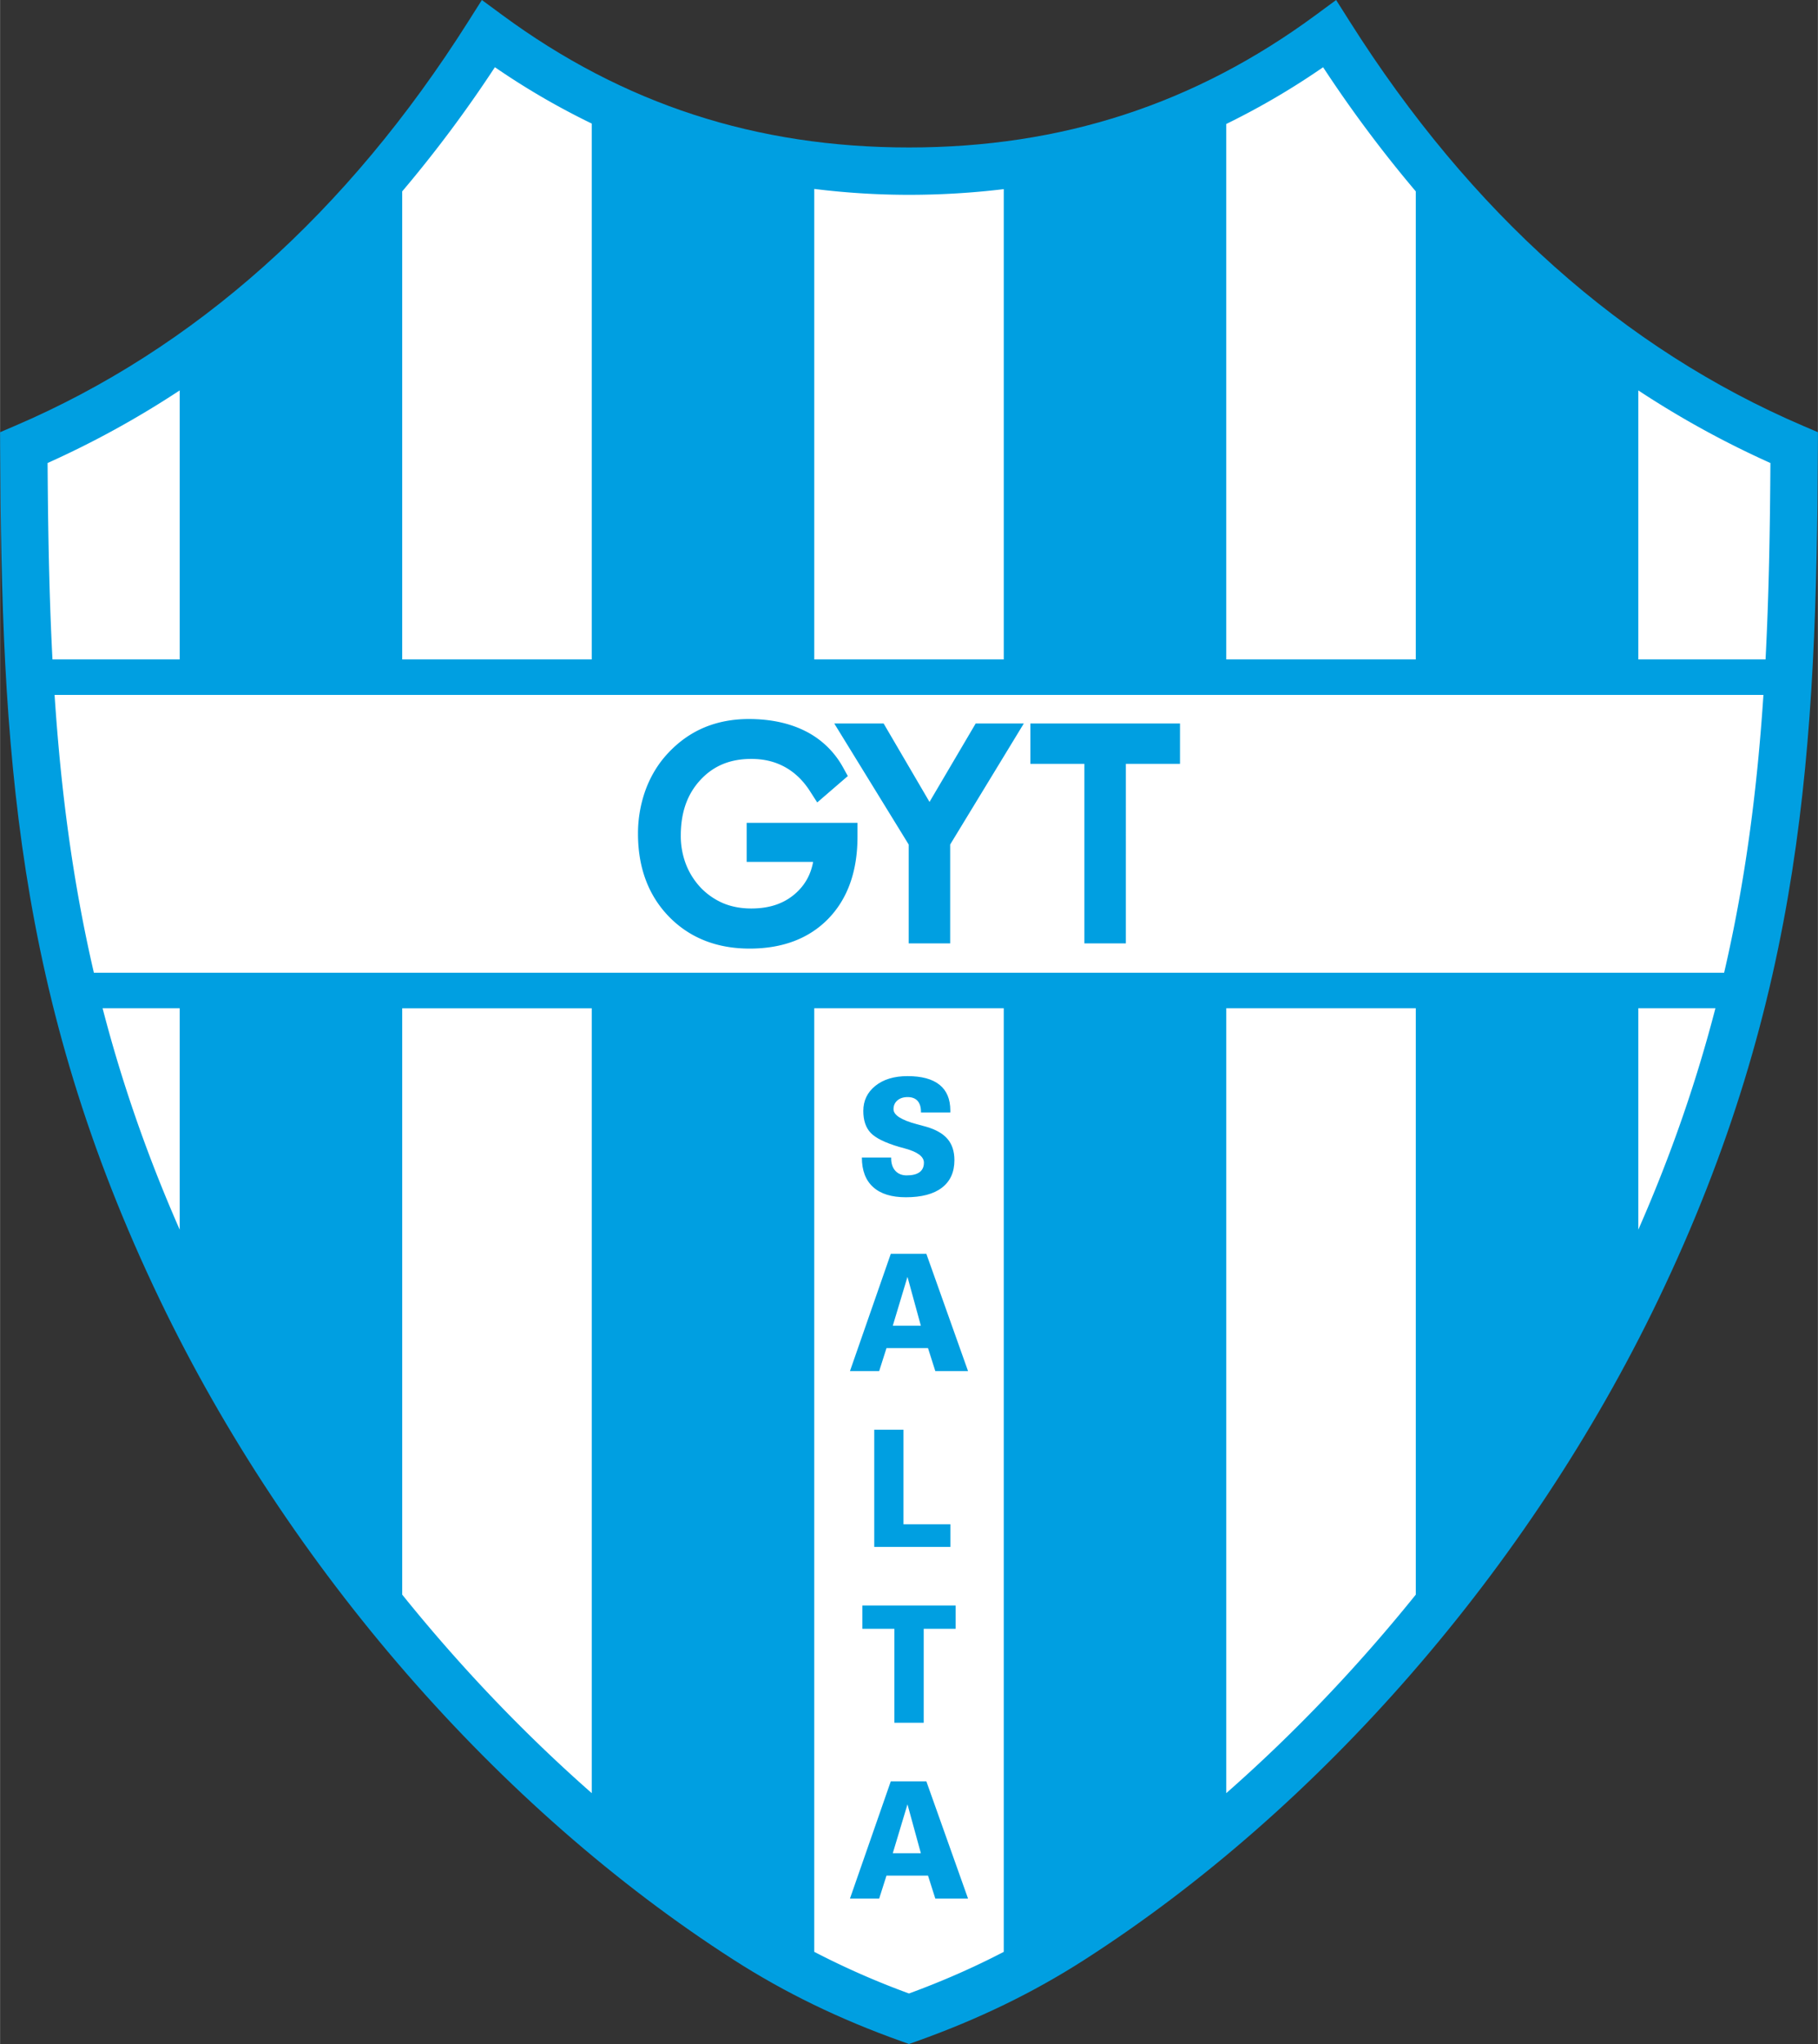 <svg xmlns="http://www.w3.org/2000/svg" width="2225" height="2500" viewBox="0 0 189.087 212.476"><rect x="0" y="0" width="189.087" height="212.476" fill="#333333" stroke="none"/><path d="M48.702 2.231C36.107 22.13 20.226 36.28 1.501 44.287L0 44.929l.008 1.632c.147 30.899 1.464 57.042 16.62 88.575 13.388 27.856 35.146 52.86 59.697 68.604 5.298 3.397 10.987 6.158 17.393 8.442l.826.294.826-.294c6.405-2.283 12.094-5.044 17.393-8.442 24.552-15.745 46.31-40.749 59.698-68.604 15.155-31.533 16.472-57.675 16.62-88.574l.008-1.632-1.501-.642C168.861 36.28 152.98 22.13 140.385 2.231L138.972 0l-2.125 1.565c-12.582 9.262-26.418 13.765-42.303 13.765-15.885 0-29.722-4.502-42.303-13.765L50.115 0l-1.413 2.231z" fill="#009fe1"/><path d="M104.401 19.661a82.267 82.267 0 0 1-9.855.591h-.001c-3.35 0-6.634-.213-9.857-.613v48.906h19.714V19.661zM61.543 12.845a76.788 76.788 0 0 1-10.074-5.86 132.346 132.346 0 0 1-9.642 12.91v48.65h19.716v-55.7zM147.259 19.895a132.601 132.601 0 0 1-9.641-12.906 77.61 77.61 0 0 1-10.074 5.898v55.658h19.714v-48.65zM9.758 101.12H179.33c2.248-9.672 3.448-19.172 4.09-28.884H5.669c.641 9.712 1.841 19.212 4.089 28.884zM184.146 48.132a97.836 97.836 0 0 1-13.743-7.549v27.962h13.236c.346-6.642.464-13.406.507-20.413zM18.685 40.582a97.734 97.734 0 0 1-13.743 7.549c.043 7.007.162 13.771.507 20.414h13.236V40.582zM170.403 127.828c3.483-7.923 6.081-15.536 8.021-23.017h-8.021v23.017zM84.687 202.896a83.598 83.598 0 0 0 9.857 4.33c3.491-1.282 6.758-2.714 9.857-4.329v-98.086H84.687v98.085zM127.545 186.4c7.043-6.19 13.671-13.136 19.714-20.636V104.81h-19.714v81.59zM41.828 165.765c6.043 7.5 12.671 14.446 19.716 20.636v-81.589H41.828v60.953zM18.685 127.828v-23.017h-8.021c1.94 7.481 4.537 15.093 8.021 23.017z" fill="#fff"/><g fill="#009fe1"><path d="M77.658 89.595h6.912c-.231 1.26-.789 2.303-1.696 3.156-1.212 1.136-2.762 1.688-4.739 1.688-1.048 0-2.014-.178-2.87-.527a7.11 7.11 0 0 1-2.339-1.589 7.497 7.497 0 0 1-1.573-2.455 8.189 8.189 0 0 1-.548-2.996c0-2.423.671-4.323 2.054-5.809 1.36-1.461 3.085-2.172 5.275-2.172 1.319 0 2.461.274 3.492.838 1.024.56 1.9 1.4 2.606 2.498l.765 1.19 3.182-2.745-.481-.872a9.122 9.122 0 0 0-3.937-3.801c-1.651-.833-3.629-1.255-5.879-1.255-1.676 0-3.231.294-4.622.875-1.396.584-2.66 1.476-3.758 2.648-1.013 1.07-1.804 2.356-2.348 3.817a13.26 13.26 0 0 0-.8 4.591c0 3.513 1.082 6.408 3.216 8.606 2.149 2.208 4.974 3.327 8.397 3.327 3.443 0 6.206-1.055 8.211-3.135 1.996-2.071 3.008-4.927 3.008-8.488v-1.452H77.658v4.062zM101.48 75.207l-4.803 8.155-4.774-8.155h-5.134l7.744 12.585v10.276h4.313v-10.28l7.661-12.582h-5.007zM121.503 75.207h-14.334v4.198h5.619v18.663h4.312V79.405h5.632v-4.198h-1.229z"/></g><path d="M92.688 120.325v.082c0 .553.148.984.438 1.303.29.316.684.473 1.179.473.592 0 1.038-.112 1.34-.335.3-.223.45-.551.45-.987 0-.621-.641-1.109-1.923-1.461-.299-.082-.528-.146-.686-.188-1.45-.433-2.429-.917-2.935-1.457-.506-.541-.76-1.296-.76-2.272 0-1.069.419-1.938 1.258-2.612.84-.672 1.953-1.007 3.339-1.007 1.47 0 2.581.299 3.33.9.75.601 1.124 1.491 1.124 2.671v.206h-3.053v-.059c0-.5-.12-.883-.354-1.145-.236-.263-.582-.393-1.033-.393-.442 0-.797.116-1.067.347-.268.231-.402.536-.402.911 0 .609.805 1.128 2.408 1.555.427.109.761.2 1 .271 1.006.293 1.747.718 2.219 1.277.47.559.708 1.289.708 2.194 0 1.244-.433 2.2-1.297 2.863-.864.662-2.115.995-3.755.995-1.49 0-2.623-.352-3.404-1.058-.78-.705-1.17-1.729-1.17-3.073h3.046v-.001zm3.088 17.486l-1.391-5.08-1.528 5.08h2.919zm-7.374 4.718l4.246-12.187h3.702l4.335 12.187h-3.404l-.76-2.389h-4.32l-.76 2.389h-3.039zm2.528 18.277V148.62h3.039v9.831h4.878v2.355H90.93zm2.09 18.278v-9.767h-3.331v-2.42h9.708v2.42h-3.323v9.767H93.02zm2.756 13.559l-1.391-5.078-1.528 5.078h2.919zm-7.374 4.719l4.246-12.186h3.702l4.335 12.186h-3.404l-.76-2.388h-4.32l-.76 2.388h-3.039z" fill="#009fe1"/></svg>